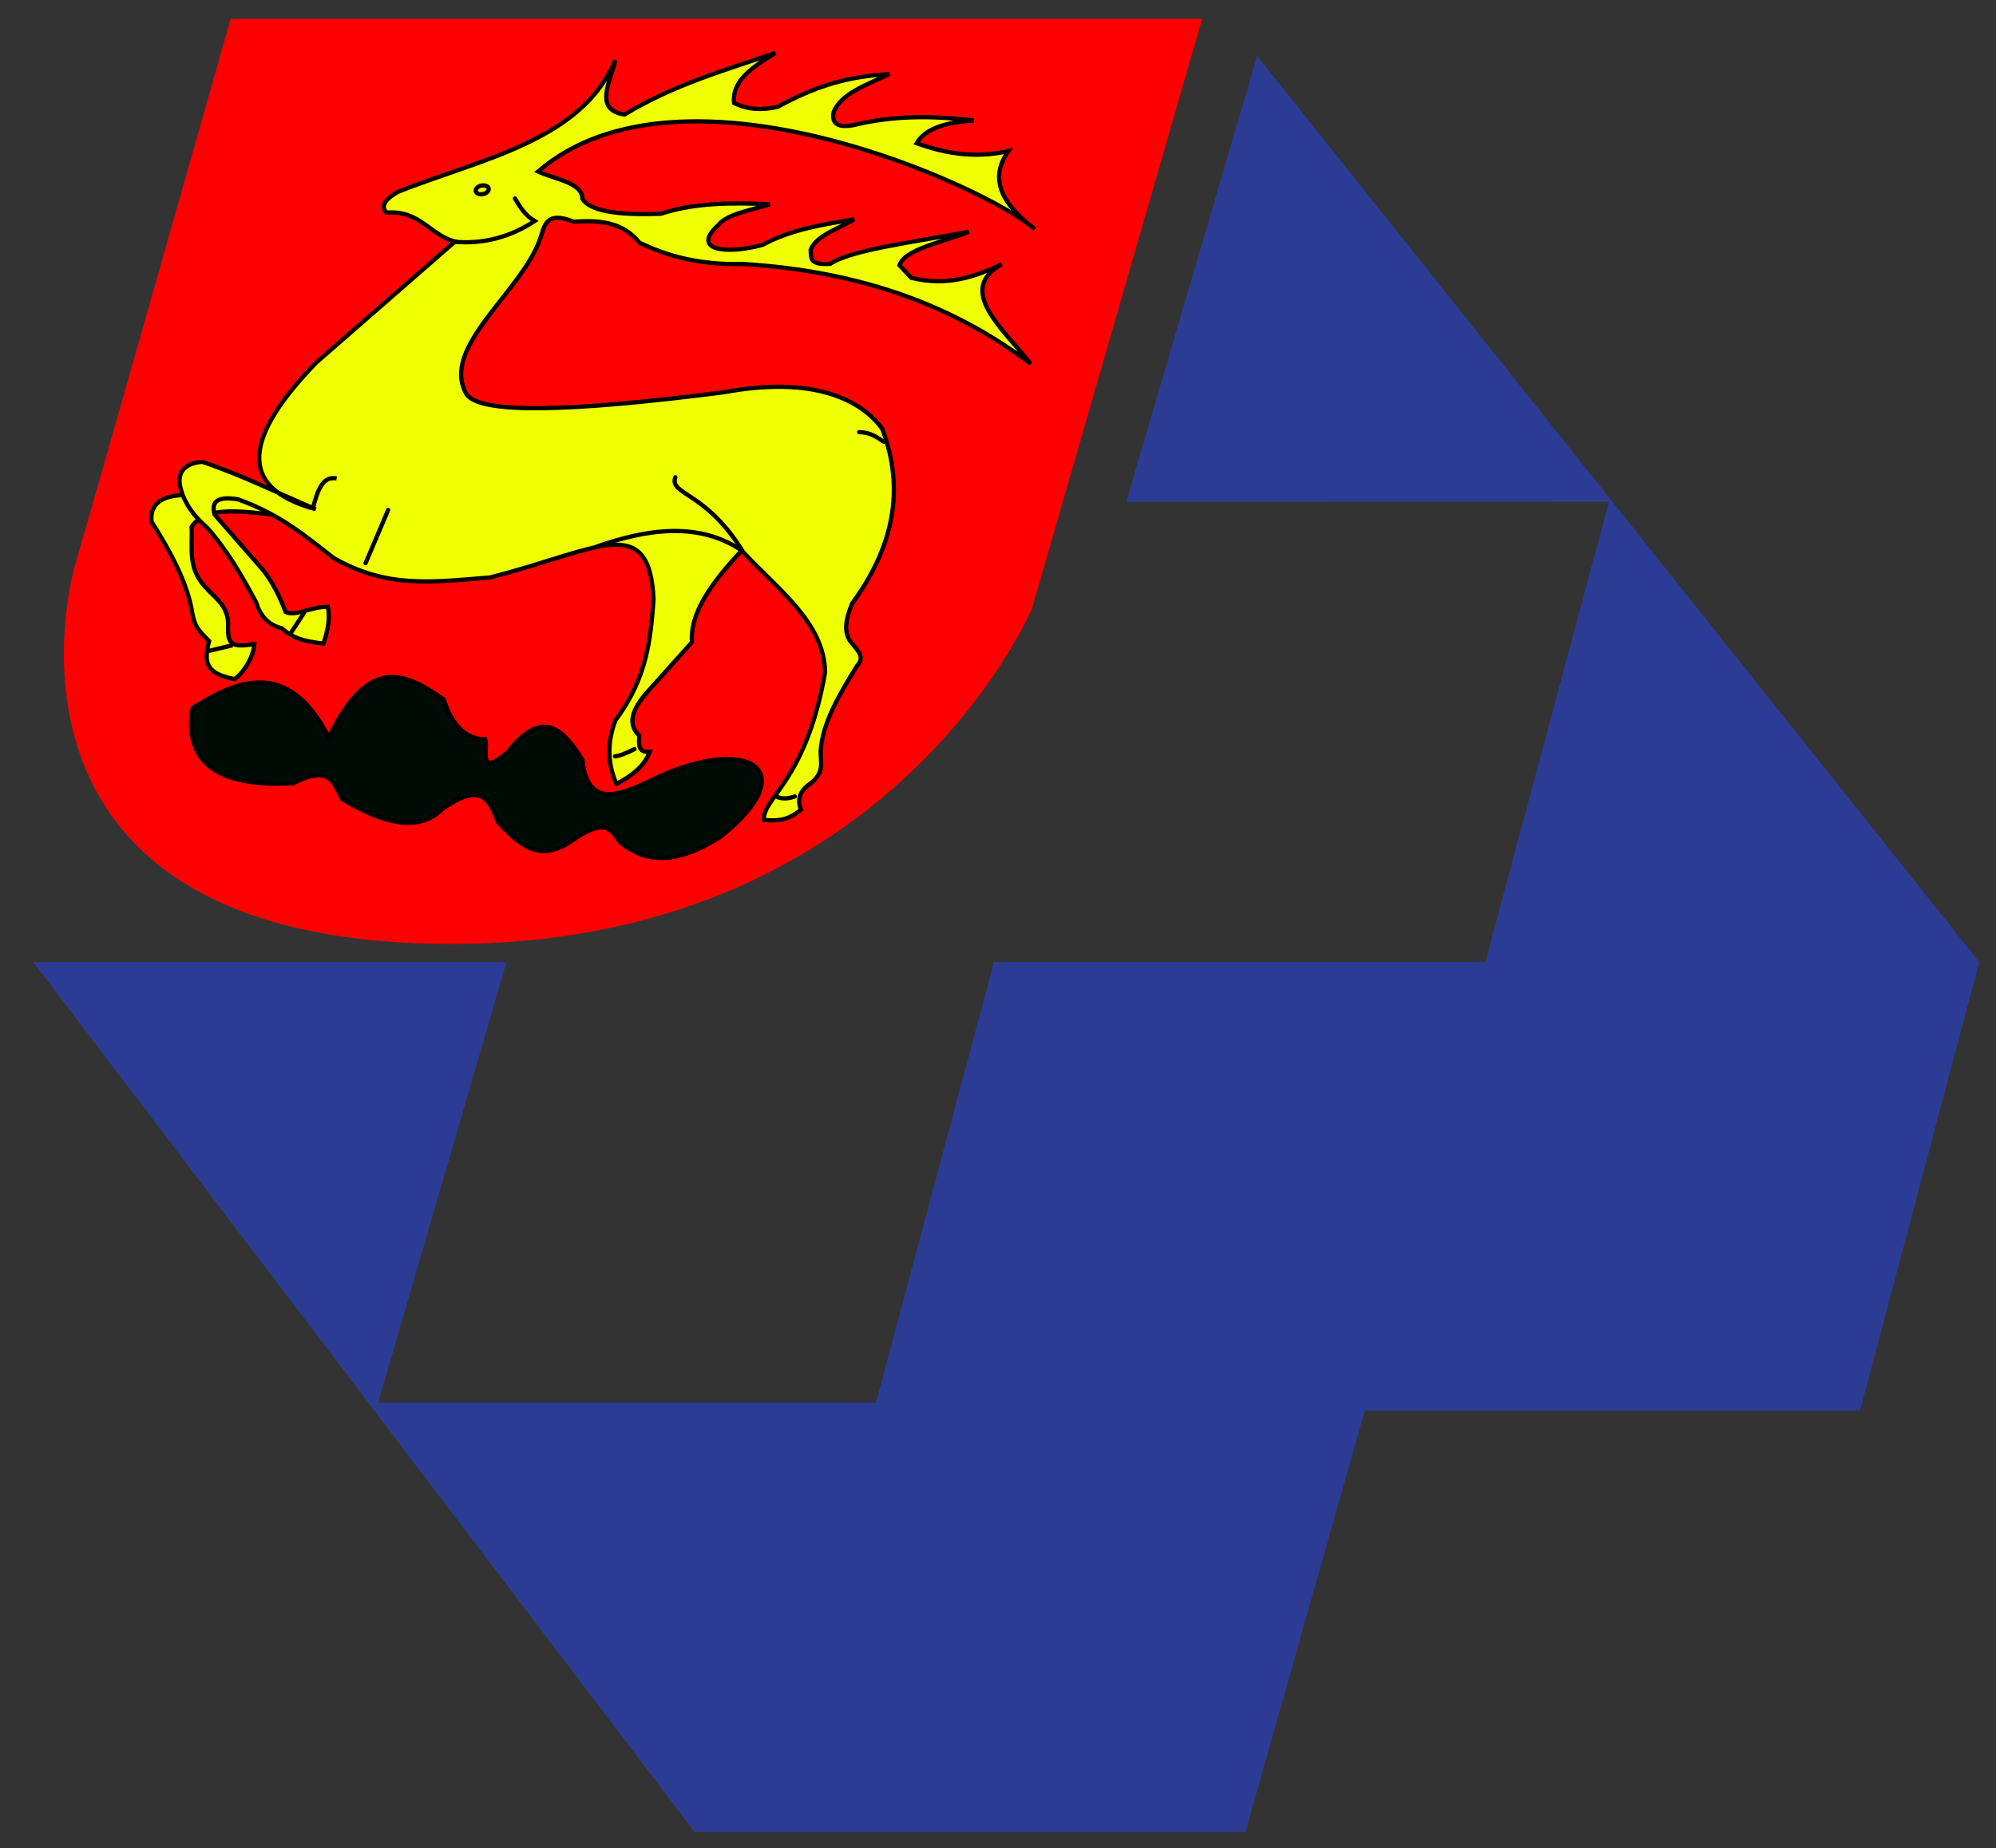 <svg xmlns="http://www.w3.org/2000/svg" viewBox="0 0 352 326"><rect x="0" y="0" width="352" height="326" fill="#333333" stroke="none"/><defs><style>.cls-2,.cls-6{stroke:#000;stroke-width:.75px}.cls-2{stroke-linecap:round;fill:none}.cls-6{fill-rule:evenodd;fill:#efff01}</style></defs><path id="Layer_2" d="m221.7 9.87 63.62 79.84 63.73 79.98-21.03 79.11h-87.34l-21.04 74.3h-97.17L5.87 169.69h83.45l-22.64 77.73h87.8l20.81-77.73h86.65l21.81-81.19-85.14.02L221.7 9.87z" data-name="Layer 2" style="fill:#2C3C94"/><g id="Layer_3" data-name="Layer 3"><path d="M40.67 3.33H212l-30 104s-25.33 60.31-104.67 59.15-66-60.48-64-67.15 27.34-96 27.34-96Z" style="fill-rule:evenodd;fill:red"/><g id="g2552"><path id="path2506" d="M33.91 125.01c9.04-6.06 17.51-7.84 24.07 5.07 7.23-14.93 13.75-11.16 20.25-6.74 1.41 4.31 3.67 7.02 7.34 7.08.58 1.7-1.44 6.8 3.88 2.32 6.35-8.09 9.93-3.97 13.26 1.27.99 9.51 7.65 5.72 13.95 2.76 15.65-6.87 24.97-.78 10.44 10.79-6.51 4.2-12.58 5.42-17.82.91-1.42-1.94-2.3-4.59-8.76.05-5.62 3.69-9.18.21-12.67-3.5-1.45-3.51-2.58-7.49-9.88-2.29-4.26 4.17-10.49 2.48-17.57-1.76-1.54-2.43-1.76-6.32-8.68-2.83-13.68.77-19.21-3.87-17.81-13.13Z" style="fill:#000b05;fill-rule:evenodd;stroke:#000;stroke-width:.75px"/><g id="g2538"><path id="path2528" d="M49.43 88.12c-6.32-.2-13.15-1.63-18.96-.6-2.48.46-3.97 1.75-3.76 4.47 3.08 4.83 6.15 10.42 7.1 15.53.4 2.75 1.03 3.57 3.06 5.54-.94 3.78-.65 5.71 4.51 6.73 1.93-1.47 3.36-4.2 3.47-6.21-4.2.77-4.65-.18-4.64-2.81.3-3.89-2.31-5.25-4.09-7.33-3.09-3.34-2.14-6.97-2.33-10.51 3.36-5.31 14.97-1.13 22.47-1.68l-6.81-3.11Z" class="cls-6"/><g id="g2520"><path id="path2508" d="M94.89 30.25c25.41-21.91 79.51 2.88 87.6 10.16-5.6-4.24-8.23-8.73-4.66-13.76-6.07 1.36-11.27.37-16.17-1.39 1.64-2.77 5.47-3.71 10.06-4.01-6.73-.78-13.66-1.03-21.4.86-2.23.34-3.71-.05-3.32-2.29 1.29-3.39 5.96-4.86 9.84-6.78-5.43.42-11.02 1.07-19.7 5.8-2.9.68-5.45.44-7.68-.67-.44-4.03 3.44-6.43 7.28-8.84-8.93 3.07-17.91 5.6-26.61 10.87-5.48-.84-2.5-5.72-1.62-9.59-5.91 14.19-23.54 17.37-38.33 23.22-2.34 1.34-3.08 2.56-2 3.67 5.91-.46 7.64 3.98 12.07 5.1L55.77 63.95C43.5 76.63 41.3 85.97 55.68 89.82 49.05 87 42.91 83.9 35.65 81.45c-2.88.27-4.2 1.57-3.96 3.88.45 2.73 2.04 5.31 4.83 7.73 3.68 4.14 6.19 8.64 8.64 13.15.7 2.33 2.08 4 4.54 4.61 2.36 2.15 4.85 2.34 7.33 2.72.78-2.33 1.24-4.56.77-6.51-2.93-.05-5.77 1.78-7.43.9-1-2.62-2.22-5.12-3.93-7.33l-8.62-9.87c-.46-1.92.03-3.32 4.13-2.66 7.48 2.65 12.07 6.6 16.97 10.41 9.23 5.16 16.54 4.3 27.51 3.37 18.73-4.74 28.14-11.82 28.82 3.9-.52 6.91-1.1 13.82-6.72 21.3-1.56 4.12-1.31 7.82.18 11.22 2.74-1.44 4.97-3.18 5.87-5.66-2.17.18-1.9-1.43-1.84-2.88-2.15-1.98-1.28-4.63 1.41-7.67l7.89-8.8c-.44-5.07 3.48-10.55 8.77-16.16 6.15 6.7 14.55 12.59 14.7 21.48-3.39 19.32-11.02 22.05-10.79 26.04 2.07.18 4.16.24 6.52-1.82-.57-1.47-.42-2.9 1.17-4.24 3.33-2.25 2.17-4.2 2.33-6.23.31-4.8 3.29-9.86 6.43-14.94 1.37-1.43.17-2.53-.71-3.67-1.96-1.97-1.25-4.58-.2-7.26 7.3-9.93 9.41-20.2 5.3-30.88-2.71-3.69-10.05-9.74-27.99-6.38-19.07 2.41-42.67 4.75-45.35.24-4.6-8.18 9.78-17.97 13.02-27.27.79-2.21.88-5.1 5.95-3.06 4.43-.32 8.62 0 11.56 3.68 4.92 2.38 10.65 3.97 18.21 3.77 21.3 1.28 37.74 7.67 50.8 17.61-4.96-6.29-13.21-13.01-5.1-17.58-4.62 2.18-9.43 3.98-15.93 2.42l-2.1-2.21c.92-2.91 7.72-4.08 12.24-5.93-9.1 1.75-20.68 3.14-24.45 5.66-3.89.28-3.33-1.23-3.46-2.47 1.08-2.62 4.93-3.68 7.65-5.37-5.49.92-10.99 1.74-16.08 4.48-6.54 1.8-12.7.94-7.89-3.44 1.61-2.05 5.84-2.61 9.12-3.72-6.49-.24-12.96-.35-19.21 1.69-8.22.32-12.6-.63-13.84-2.62.03-2.86-4.75-3.42-7.8-4.82Z" class="cls-6"/><path id="path2510" d="M80.04 42.64c5.12.46 9.86-.78 14.24-3.65-1.82-1.13-2.61-2.56-3.46-3.98" class="cls-2"/><path id="path2512" d="M86.15 33.55c-.16.43-.79.75-1.4.71s-.98-.42-.82-.85.79-.75 1.4-.71c.61.04.98.42.82.84" style="stroke-linejoin:round;stroke:#000;stroke-width:.75px;fill:none;stroke-linecap:round"/><path id="path2514" d="M55.2 89.58c.77-2.99 1.68-5.7 4.17-5.19" style="stroke:#000;stroke-width:.75px;fill:none"/><path id="path2516" d="M119.1 84.17c-1.13 3.11 5.35 2.47 11.86 13.04-7.74-5.36-17.07-3.84-25.78-.78" class="cls-2"/><path id="path2518" d="m64.47 99.34 3.98-9.39" class="cls-2"/></g><path id="path2530" d="m40.79 113.86-3.82.92" class="cls-2"/><path id="path2532" d="m53.6 108.11-2.24 3.44" class="cls-2"/><path id="path2534" d="M136.75 140.39c.78.48 1.81.64 3.42.09" class="cls-2"/><path id="path2536" d="M108.45 133.4c.75-.04 1.99-.56 3.44-1.27" class="cls-2"/><path id="path2616" d="M151.52 76.22c1.97.05 3.14.88 4.32 1.7" class="cls-2"/></g></g></g></svg>